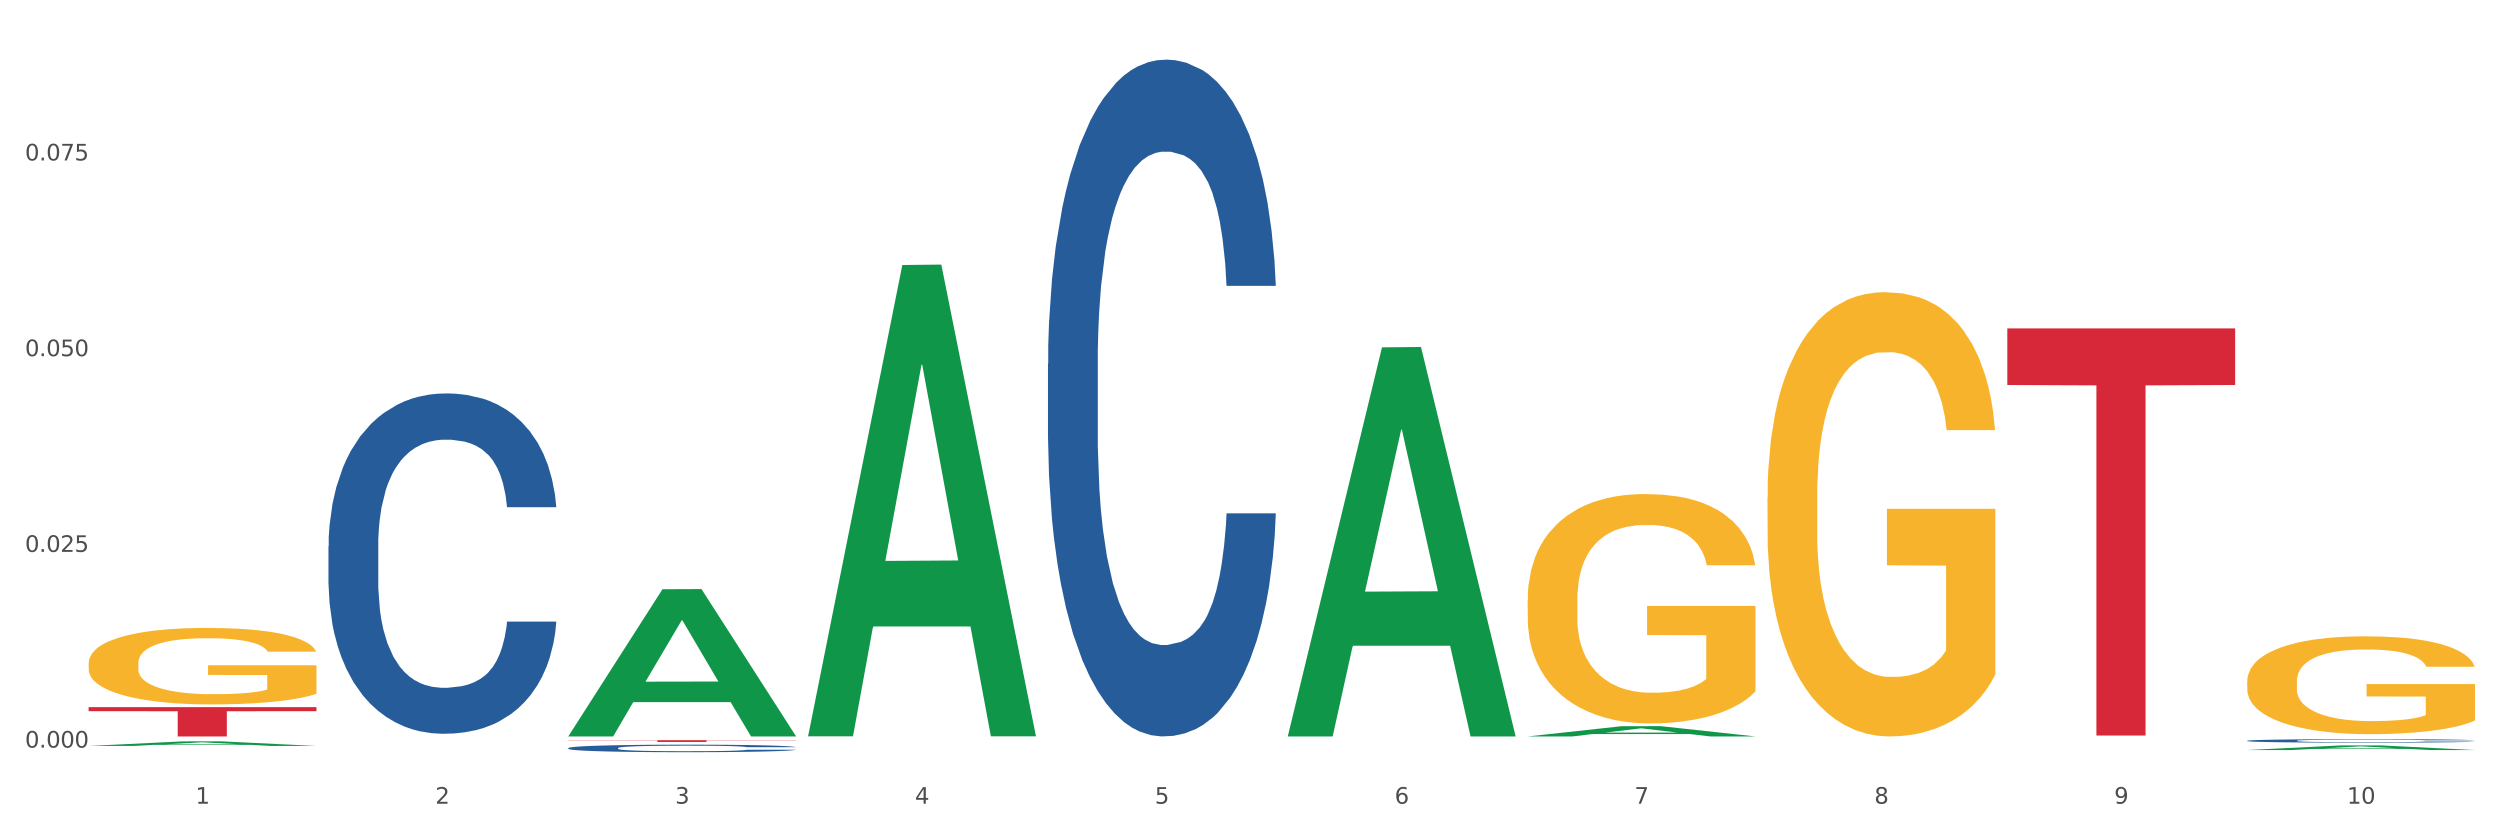 <?xml version="1.0" encoding="utf-8" standalone="no"?>
<!DOCTYPE svg PUBLIC "-//W3C//DTD SVG 1.1//EN"
  "http://www.w3.org/Graphics/SVG/1.1/DTD/svg11.dtd">
<svg xmlns:xlink="http://www.w3.org/1999/xlink" width="1080pt" height="360pt" viewBox="0 0 1080 360" xmlns="http://www.w3.org/2000/svg" version="1.1">
 <rect x="0" y="0" width="1080" height="360" fill="#333333" stroke="none"/>
 <defs>
  <style type="text/css">*{stroke-linejoin: round; stroke-linecap: butt}</style>
 </defs>
 <g id="figure_1">
  <g id="patch_1">
   <path d="M 0 360 
L 1080 360 
L 1080 0 
L 0 0 
z
" style="fill: #ffffff; stroke: #ffffff; stroke-linejoin: miter"/>
  </g>
  <g id="axes_1">
   <g id="matplotlib.axis_1">
    <g id="xtick_1">
     <g id="text_1">
      <!-- 1 -->
      <g style="fill: #4d4d4d" transform="translate(84.444 347.204) scale(0.096 -0.096)">
       <defs>
        <path id="DejaVuSans-31" d="M 794 531 
L 1825 531 
L 1825 4091 
L 703 3866 
L 703 4441 
L 1819 4666 
L 2450 4666 
L 2450 531 
L 3481 531 
L 3481 0 
L 794 0 
L 794 531 
z
" transform="scale(0.016)"/>
       </defs>
       <use xlink:href="#DejaVuSans-31"/>
      </g>
     </g>
    </g>
    <g id="xtick_2">
     <g id="text_2">
      <!-- 2 -->
      <g style="fill: #4d4d4d" transform="translate(188.053 347.204) scale(0.096 -0.096)">
       <defs>
        <path id="DejaVuSans-32" d="M 1228 531 
L 3431 531 
L 3431 0 
L 469 0 
L 469 531 
Q 828 903 1448 1529 
Q 2069 2156 2228 2338 
Q 2531 2678 2651 2914 
Q 2772 3150 2772 3378 
Q 2772 3750 2511 3984 
Q 2250 4219 1831 4219 
Q 1534 4219 1204 4116 
Q 875 4013 500 3803 
L 500 4441 
Q 881 4594 1212 4672 
Q 1544 4750 1819 4750 
Q 2544 4750 2975 4387 
Q 3406 4025 3406 3419 
Q 3406 3131 3298 2873 
Q 3191 2616 2906 2266 
Q 2828 2175 2409 1742 
Q 1991 1309 1228 531 
z
" transform="scale(0.016)"/>
       </defs>
       <use xlink:href="#DejaVuSans-32"/>
      </g>
     </g>
    </g>
    <g id="xtick_3">
     <g id="text_3">
      <!-- 3 -->
      <g style="fill: #4d4d4d" transform="translate(291.663 347.204) scale(0.096 -0.096)">
       <defs>
        <path id="DejaVuSans-33" d="M 2597 2516 
Q 3050 2419 3304 2112 
Q 3559 1806 3559 1356 
Q 3559 666 3084 287 
Q 2609 -91 1734 -91 
Q 1441 -91 1130 -33 
Q 819 25 488 141 
L 488 750 
Q 750 597 1062 519 
Q 1375 441 1716 441 
Q 2309 441 2620 675 
Q 2931 909 2931 1356 
Q 2931 1769 2642 2001 
Q 2353 2234 1838 2234 
L 1294 2234 
L 1294 2753 
L 1863 2753 
Q 2328 2753 2575 2939 
Q 2822 3125 2822 3475 
Q 2822 3834 2567 4026 
Q 2313 4219 1838 4219 
Q 1578 4219 1281 4162 
Q 984 4106 628 3988 
L 628 4550 
Q 988 4650 1302 4700 
Q 1616 4750 1894 4750 
Q 2613 4750 3031 4423 
Q 3450 4097 3450 3541 
Q 3450 3153 3228 2886 
Q 3006 2619 2597 2516 
z
" transform="scale(0.016)"/>
       </defs>
       <use xlink:href="#DejaVuSans-33"/>
      </g>
     </g>
    </g>
    <g id="xtick_4">
     <g id="text_4">
      <!-- 4 -->
      <g style="fill: #4d4d4d" transform="translate(395.273 347.204) scale(0.096 -0.096)">
       <defs>
        <path id="DejaVuSans-34" d="M 2419 4116 
L 825 1625 
L 2419 1625 
L 2419 4116 
z
M 2253 4666 
L 3047 4666 
L 3047 1625 
L 3713 1625 
L 3713 1100 
L 3047 1100 
L 3047 0 
L 2419 0 
L 2419 1100 
L 313 1100 
L 313 1709 
L 2253 4666 
z
" transform="scale(0.016)"/>
       </defs>
       <use xlink:href="#DejaVuSans-34"/>
      </g>
     </g>
    </g>
    <g id="xtick_5">
     <g id="text_5">
      <!-- 5 -->
      <g style="fill: #4d4d4d" transform="translate(498.883 347.204) scale(0.096 -0.096)">
       <defs>
        <path id="DejaVuSans-35" d="M 691 4666 
L 3169 4666 
L 3169 4134 
L 1269 4134 
L 1269 2991 
Q 1406 3038 1543 3061 
Q 1681 3084 1819 3084 
Q 2600 3084 3056 2656 
Q 3513 2228 3513 1497 
Q 3513 744 3044 326 
Q 2575 -91 1722 -91 
Q 1428 -91 1123 -41 
Q 819 9 494 109 
L 494 744 
Q 775 591 1075 516 
Q 1375 441 1709 441 
Q 2250 441 2565 725 
Q 2881 1009 2881 1497 
Q 2881 1984 2565 2268 
Q 2250 2553 1709 2553 
Q 1456 2553 1204 2497 
Q 953 2441 691 2322 
L 691 4666 
z
" transform="scale(0.016)"/>
       </defs>
       <use xlink:href="#DejaVuSans-35"/>
      </g>
     </g>
    </g>
    <g id="xtick_6">
     <g id="text_6">
      <!-- 6 -->
      <g style="fill: #4d4d4d" transform="translate(602.492 347.204) scale(0.096 -0.096)">
       <defs>
        <path id="DejaVuSans-36" d="M 2113 2584 
Q 1688 2584 1439 2293 
Q 1191 2003 1191 1497 
Q 1191 994 1439 701 
Q 1688 409 2113 409 
Q 2538 409 2786 701 
Q 3034 994 3034 1497 
Q 3034 2003 2786 2293 
Q 2538 2584 2113 2584 
z
M 3366 4563 
L 3366 3988 
Q 3128 4100 2886 4159 
Q 2644 4219 2406 4219 
Q 1781 4219 1451 3797 
Q 1122 3375 1075 2522 
Q 1259 2794 1537 2939 
Q 1816 3084 2150 3084 
Q 2853 3084 3261 2657 
Q 3669 2231 3669 1497 
Q 3669 778 3244 343 
Q 2819 -91 2113 -91 
Q 1303 -91 875 529 
Q 447 1150 447 2328 
Q 447 3434 972 4092 
Q 1497 4750 2381 4750 
Q 2619 4750 2861 4703 
Q 3103 4656 3366 4563 
z
" transform="scale(0.016)"/>
       </defs>
       <use xlink:href="#DejaVuSans-36"/>
      </g>
     </g>
    </g>
    <g id="xtick_7">
     <g id="text_7">
      <!-- 7 -->
      <g style="fill: #4d4d4d" transform="translate(706.102 347.204) scale(0.096 -0.096)">
       <defs>
        <path id="DejaVuSans-37" d="M 525 4666 
L 3525 4666 
L 3525 4397 
L 1831 0 
L 1172 0 
L 2766 4134 
L 525 4134 
L 525 4666 
z
" transform="scale(0.016)"/>
       </defs>
       <use xlink:href="#DejaVuSans-37"/>
      </g>
     </g>
    </g>
    <g id="xtick_8">
     <g id="text_8">
      <!-- 8 -->
      <g style="fill: #4d4d4d" transform="translate(809.712 347.204) scale(0.096 -0.096)">
       <defs>
        <path id="DejaVuSans-38" d="M 2034 2216 
Q 1584 2216 1326 1975 
Q 1069 1734 1069 1313 
Q 1069 891 1326 650 
Q 1584 409 2034 409 
Q 2484 409 2743 651 
Q 3003 894 3003 1313 
Q 3003 1734 2745 1975 
Q 2488 2216 2034 2216 
z
M 1403 2484 
Q 997 2584 770 2862 
Q 544 3141 544 3541 
Q 544 4100 942 4425 
Q 1341 4750 2034 4750 
Q 2731 4750 3128 4425 
Q 3525 4100 3525 3541 
Q 3525 3141 3298 2862 
Q 3072 2584 2669 2484 
Q 3125 2378 3379 2068 
Q 3634 1759 3634 1313 
Q 3634 634 3220 271 
Q 2806 -91 2034 -91 
Q 1263 -91 848 271 
Q 434 634 434 1313 
Q 434 1759 690 2068 
Q 947 2378 1403 2484 
z
M 1172 3481 
Q 1172 3119 1398 2916 
Q 1625 2713 2034 2713 
Q 2441 2713 2670 2916 
Q 2900 3119 2900 3481 
Q 2900 3844 2670 4047 
Q 2441 4250 2034 4250 
Q 1625 4250 1398 4047 
Q 1172 3844 1172 3481 
z
" transform="scale(0.016)"/>
       </defs>
       <use xlink:href="#DejaVuSans-38"/>
      </g>
     </g>
    </g>
    <g id="xtick_9">
     <g id="text_9">
      <!-- 9 -->
      <g style="fill: #4d4d4d" transform="translate(913.322 347.204) scale(0.096 -0.096)">
       <defs>
        <path id="DejaVuSans-39" d="M 703 97 
L 703 672 
Q 941 559 1184 500 
Q 1428 441 1663 441 
Q 2288 441 2617 861 
Q 2947 1281 2994 2138 
Q 2813 1869 2534 1725 
Q 2256 1581 1919 1581 
Q 1219 1581 811 2004 
Q 403 2428 403 3163 
Q 403 3881 828 4315 
Q 1253 4750 1959 4750 
Q 2769 4750 3195 4129 
Q 3622 3509 3622 2328 
Q 3622 1225 3098 567 
Q 2575 -91 1691 -91 
Q 1453 -91 1209 -44 
Q 966 3 703 97 
z
M 1959 2075 
Q 2384 2075 2632 2365 
Q 2881 2656 2881 3163 
Q 2881 3666 2632 3958 
Q 2384 4250 1959 4250 
Q 1534 4250 1286 3958 
Q 1038 3666 1038 3163 
Q 1038 2656 1286 2365 
Q 1534 2075 1959 2075 
z
" transform="scale(0.016)"/>
       </defs>
       <use xlink:href="#DejaVuSans-39"/>
      </g>
     </g>
    </g>
    <g id="xtick_10">
     <g id="text_10">
      <!-- 10 -->
      <g style="fill: #4d4d4d" transform="translate(1013.877 347.204) scale(0.096 -0.096)">
       <defs>
        <path id="DejaVuSans-30" d="M 2034 4250 
Q 1547 4250 1301 3770 
Q 1056 3291 1056 2328 
Q 1056 1369 1301 889 
Q 1547 409 2034 409 
Q 2525 409 2770 889 
Q 3016 1369 3016 2328 
Q 3016 3291 2770 3770 
Q 2525 4250 2034 4250 
z
M 2034 4750 
Q 2819 4750 3233 4129 
Q 3647 3509 3647 2328 
Q 3647 1150 3233 529 
Q 2819 -91 2034 -91 
Q 1250 -91 836 529 
Q 422 1150 422 2328 
Q 422 3509 836 4129 
Q 1250 4750 2034 4750 
z
" transform="scale(0.016)"/>
       </defs>
       <use xlink:href="#DejaVuSans-31"/>
       <use xlink:href="#DejaVuSans-30" transform="translate(63.623 0)"/>
      </g>
     </g>
    </g>
    <g id="xtick_11"/>
    <g id="xtick_12"/>
    <g id="xtick_13"/>
    <g id="xtick_14"/>
    <g id="xtick_15"/>
    <g id="xtick_16"/>
    <g id="xtick_17"/>
    <g id="xtick_18"/>
    <g id="xtick_19"/>
   </g>
   <g id="matplotlib.axis_2">
    <g id="ytick_1">
     <g id="text_11">
      <!-- 0.000 -->
      <g style="fill: #4d4d4d" transform="translate(10.8 322.969) scale(0.096 -0.096)">
       <defs>
        <path id="DejaVuSans-2e" d="M 684 794 
L 1344 794 
L 1344 0 
L 684 0 
L 684 794 
z
" transform="scale(0.016)"/>
       </defs>
       <use xlink:href="#DejaVuSans-30"/>
       <use xlink:href="#DejaVuSans-2e" transform="translate(63.623 0)"/>
       <use xlink:href="#DejaVuSans-30" transform="translate(95.41 0)"/>
       <use xlink:href="#DejaVuSans-30" transform="translate(159.033 0)"/>
       <use xlink:href="#DejaVuSans-30" transform="translate(222.656 0)"/>
      </g>
     </g>
    </g>
    <g id="ytick_2">
     <g id="text_12">
      <!-- 0.025 -->
      <g style="fill: #4d4d4d" transform="translate(10.8 238.419) scale(0.096 -0.096)">
       <use xlink:href="#DejaVuSans-30"/>
       <use xlink:href="#DejaVuSans-2e" transform="translate(63.623 0)"/>
       <use xlink:href="#DejaVuSans-30" transform="translate(95.41 0)"/>
       <use xlink:href="#DejaVuSans-32" transform="translate(159.033 0)"/>
       <use xlink:href="#DejaVuSans-35" transform="translate(222.656 0)"/>
      </g>
     </g>
    </g>
    <g id="ytick_3">
     <g id="text_13">
      <!-- 0.050 -->
      <g style="fill: #4d4d4d" transform="translate(10.8 153.869) scale(0.096 -0.096)">
       <use xlink:href="#DejaVuSans-30"/>
       <use xlink:href="#DejaVuSans-2e" transform="translate(63.623 0)"/>
       <use xlink:href="#DejaVuSans-30" transform="translate(95.41 0)"/>
       <use xlink:href="#DejaVuSans-35" transform="translate(159.033 0)"/>
       <use xlink:href="#DejaVuSans-30" transform="translate(222.656 0)"/>
      </g>
     </g>
    </g>
    <g id="ytick_4">
     <g id="text_14">
      <!-- 0.075 -->
      <g style="fill: #4d4d4d" transform="translate(10.8 69.319) scale(0.096 -0.096)">
       <use xlink:href="#DejaVuSans-30"/>
       <use xlink:href="#DejaVuSans-2e" transform="translate(63.623 0)"/>
       <use xlink:href="#DejaVuSans-30" transform="translate(95.41 0)"/>
       <use xlink:href="#DejaVuSans-37" transform="translate(159.033 0)"/>
       <use xlink:href="#DejaVuSans-35" transform="translate(222.656 0)"/>
      </g>
     </g>
    </g>
    <g id="ytick_5"/>
    <g id="ytick_6"/>
    <g id="ytick_7"/>
    <g id="ytick_8"/>
   </g>
   <g id="PolyCollection_1">
    <path d="M 38.283 322.245 
L 38.384 322.243 
L 78.974 320.27 
L 95.818 320.269 
L 136.712 322.248 
L 117.229 322.248 
L 108.401 321.787 
L 66.493 321.787 
L 66.188 321.795 
L 57.664 322.248 
L 38.283 322.248 
L 38.283 322.245 
L 71.769 321.512 
L 103.125 321.51 
L 87.599 320.691 
L 87.396 320.687 
L 87.193 320.692 
L 71.668 321.51 
L 71.769 321.512 
L 38.283 322.245 
z
" clip-path="url(#pfe5deec5c3)" style="fill: #109648"/>
    <path d="M 659.941 259.219 
L 660.058 259.128 
L 660.058 255.87 
L 660.29 253.064 
L 661.452 246.276 
L 663.195 240.664 
L 664.474 237.678 
L 665.752 235.234 
L 667.263 232.79 
L 669.122 230.256 
L 672.492 226.545 
L 674.584 224.644 
L 677.14 222.653 
L 681.789 219.757 
L 685.159 218.127 
L 688.645 216.77 
L 694.339 215.141 
L 698.058 214.417 
L 702.009 213.873 
L 706.774 213.511 
L 710.376 213.421 
L 718.279 213.692 
L 725.019 214.507 
L 728.273 215.141 
L 732.456 216.227 
L 734.664 216.951 
L 738.267 218.399 
L 741.985 220.3 
L 744.542 221.929 
L 748.377 225.006 
L 751.282 228.083 
L 753.955 231.885 
L 755.349 234.51 
L 756.395 236.953 
L 757.325 239.759 
L 758.255 244.194 
L 737.337 244.194 
L 736.523 241.026 
L 735.245 238.04 
L 733.386 235.143 
L 731.759 233.333 
L 728.97 231.07 
L 726.413 229.622 
L 723.74 228.536 
L 720.487 227.631 
L 717.93 227.178 
L 714.327 226.816 
L 707.239 226.907 
L 702.474 227.631 
L 699.22 228.536 
L 697.128 229.351 
L 695.269 230.256 
L 693.177 231.523 
L 690.737 233.424 
L 688.994 235.143 
L 687.251 237.315 
L 685.856 239.488 
L 684.578 242.022 
L 683.532 244.737 
L 682.719 247.543 
L 682.021 250.982 
L 681.44 256.685 
L 681.44 269.084 
L 681.673 271.89 
L 682.254 275.601 
L 682.951 278.407 
L 684.113 281.756 
L 685.159 284.018 
L 687.134 287.277 
L 689.342 289.992 
L 691.086 291.712 
L 692.829 293.16 
L 695.85 295.151 
L 699.22 296.78 
L 702.125 297.776 
L 706.077 298.681 
L 708.749 299.043 
L 711.074 299.224 
L 716.768 299.224 
L 720.835 298.952 
L 725.367 298.319 
L 728.854 297.504 
L 731.759 296.509 
L 735.013 294.88 
L 737.104 293.341 
L 737.104 274.424 
L 711.538 274.334 
L 711.538 261.753 
L 758.371 261.753 
L 758.371 298.681 
L 756.395 300.582 
L 754.187 302.301 
L 751.863 303.84 
L 748.377 305.741 
L 744.193 307.551 
L 740.475 308.818 
L 736.523 309.904 
L 731.875 310.9 
L 725.832 311.805 
L 722.113 312.167 
L 717.465 312.438 
L 712.003 312.529 
L 707.239 312.348 
L 702.59 311.895 
L 697.71 311.081 
L 692.945 309.904 
L 689.342 308.728 
L 685.74 307.279 
L 681.905 305.379 
L 678.884 303.568 
L 676.559 301.939 
L 674.003 299.858 
L 671.214 297.142 
L 669.122 294.699 
L 667.263 292.164 
L 665.287 288.906 
L 663.893 286.1 
L 662.498 282.57 
L 661.685 279.945 
L 660.755 275.873 
L 660.058 270.17 
L 659.941 259.219 
z
" clip-path="url(#pfe5deec5c3)" style="fill: #f7b32b"/>
    <path d="M 970.771 319.999 
L 970.887 319.998 
L 970.887 319.959 
L 971.236 319.907 
L 972.516 319.811 
L 974.145 319.738 
L 976.937 319.652 
L 978.45 319.616 
L 980.428 319.577 
L 984.5 319.512 
L 989.154 319.457 
L 992.411 319.426 
L 994.854 319.407 
L 1000.323 319.373 
L 1003.464 319.358 
L 1006.722 319.345 
L 1009.514 319.337 
L 1014.168 319.327 
L 1017.891 319.323 
L 1022.196 319.322 
L 1025.803 319.323 
L 1030.573 319.329 
L 1037.554 319.345 
L 1040.23 319.355 
L 1043.836 319.371 
L 1047.56 319.393 
L 1050.585 319.415 
L 1054.075 319.447 
L 1057.682 319.488 
L 1061.172 319.541 
L 1063.615 319.589 
L 1065.593 319.64 
L 1067.338 319.702 
L 1068.618 319.769 
L 1069.2 319.826 
L 1047.909 319.826 
L 1047.327 319.775 
L 1046.163 319.72 
L 1045 319.683 
L 1043.72 319.652 
L 1041.742 319.618 
L 1039.997 319.596 
L 1037.088 319.57 
L 1034.412 319.553 
L 1032.202 319.544 
L 1029.526 319.535 
L 1023.825 319.527 
L 1019.753 319.527 
L 1017.193 319.53 
L 1014.052 319.537 
L 1011.376 319.546 
L 1008.234 319.563 
L 1005.791 319.581 
L 1003.348 319.604 
L 1001.952 319.621 
L 999.857 319.651 
L 998.461 319.676 
L 996.6 319.718 
L 995.553 319.749 
L 993.691 319.827 
L 992.877 319.885 
L 992.528 319.925 
L 992.295 319.969 
L 992.295 320.184 
L 992.993 320.28 
L 993.575 320.321 
L 994.505 320.368 
L 996.251 320.429 
L 998.81 320.488 
L 1001.486 320.531 
L 1003.697 320.557 
L 1005.791 320.576 
L 1007.885 320.591 
L 1010.445 320.605 
L 1012.539 320.613 
L 1015.681 320.621 
L 1019.404 320.625 
L 1022.312 320.625 
L 1028.246 320.619 
L 1030.922 320.612 
L 1033.482 320.602 
L 1036.274 320.587 
L 1038.484 320.57 
L 1039.764 320.558 
L 1041.859 320.532 
L 1043.487 320.504 
L 1044.884 320.473 
L 1045.814 320.445 
L 1046.861 320.404 
L 1047.676 320.357 
L 1047.909 320.332 
L 1069.2 320.332 
L 1068.735 320.382 
L 1067.92 320.43 
L 1066.291 320.495 
L 1065.012 320.532 
L 1063.034 320.577 
L 1060.939 320.616 
L 1058.031 320.659 
L 1055.355 320.69 
L 1052.562 320.718 
L 1049.537 320.743 
L 1044.069 320.777 
L 1042.091 320.787 
L 1037.903 320.803 
L 1034.645 320.813 
L 1029.875 320.822 
L 1024.988 320.828 
L 1019.869 320.829 
L 1015.332 320.826 
L 1010.329 320.818 
L 1007.187 320.81 
L 1003.697 320.798 
L 999.625 320.778 
L 995.785 320.755 
L 992.179 320.727 
L 988.804 320.696 
L 985.663 320.66 
L 981.591 320.601 
L 978.566 320.543 
L 976.355 320.489 
L 974.843 320.444 
L 973.33 320.386 
L 972.516 320.346 
L 971.236 320.25 
L 970.771 320.16 
L 970.771 319.999 
z
" clip-path="url(#pfe5deec5c3)" style="fill: #255c99"/>
    <path d="M 452.722 157.133 
L 452.838 156.866 
L 452.838 149.39 
L 453.187 139.243 
L 454.467 120.551 
L 456.096 106.399 
L 458.888 89.844 
L 460.401 82.902 
L 462.379 75.158 
L 466.451 62.608 
L 471.105 51.927 
L 474.362 46.053 
L 476.806 42.315 
L 482.274 35.639 
L 485.415 32.702 
L 488.673 30.299 
L 491.465 28.697 
L 496.119 26.828 
L 499.842 26.027 
L 504.147 25.759 
L 507.754 26.027 
L 512.524 27.095 
L 519.505 30.299 
L 522.181 32.168 
L 525.788 35.372 
L 529.511 39.645 
L 532.536 43.917 
L 536.026 50.058 
L 539.633 58.069 
L 543.123 68.216 
L 545.567 77.561 
L 547.545 87.441 
L 549.29 99.457 
L 550.57 112.541 
L 551.151 123.489 
L 529.86 123.489 
L 529.278 113.609 
L 528.115 102.928 
L 526.951 95.719 
L 525.671 89.844 
L 523.693 83.169 
L 521.948 78.896 
L 519.04 73.823 
L 516.364 70.619 
L 514.153 68.75 
L 511.477 67.148 
L 505.776 65.545 
L 501.704 65.545 
L 499.144 66.079 
L 496.003 67.415 
L 493.327 69.284 
L 490.186 72.488 
L 487.742 75.959 
L 485.299 80.499 
L 483.903 83.703 
L 481.809 89.577 
L 480.412 94.384 
L 478.551 102.661 
L 477.504 108.536 
L 475.642 123.756 
L 474.828 134.971 
L 474.479 142.714 
L 474.246 151.259 
L 474.246 192.914 
L 474.944 211.605 
L 475.526 219.616 
L 476.457 228.694 
L 478.202 240.443 
L 480.762 251.925 
L 483.438 260.203 
L 485.648 265.276 
L 487.742 269.014 
L 489.837 271.952 
L 492.396 274.622 
L 494.49 276.224 
L 497.632 277.826 
L 501.355 278.627 
L 504.264 278.627 
L 510.197 277.292 
L 512.873 275.957 
L 515.433 274.088 
L 518.225 271.15 
L 520.436 267.946 
L 521.716 265.543 
L 523.81 260.47 
L 525.439 255.129 
L 526.835 248.988 
L 527.766 243.647 
L 528.813 235.637 
L 529.627 226.558 
L 529.86 221.752 
L 551.151 221.752 
L 550.686 231.365 
L 549.871 240.71 
L 548.243 253.26 
L 546.963 260.47 
L 544.985 269.281 
L 542.891 276.758 
L 539.982 285.036 
L 537.306 291.177 
L 534.514 296.517 
L 531.489 301.324 
L 526.02 307.999 
L 524.042 309.868 
L 519.854 313.073 
L 516.596 314.942 
L 511.826 316.811 
L 506.94 317.879 
L 501.82 318.146 
L 497.283 317.612 
L 492.28 316.01 
L 489.138 314.408 
L 485.648 312.004 
L 481.576 308.266 
L 477.737 303.727 
L 474.13 298.386 
L 470.756 292.245 
L 467.614 285.303 
L 463.542 273.821 
L 460.517 262.606 
L 458.307 252.192 
L 456.794 243.38 
L 455.282 232.166 
L 454.467 224.422 
L 453.187 205.731 
L 452.722 188.374 
L 452.722 157.133 
z
" clip-path="url(#pfe5deec5c3)" style="fill: #255c99"/>
    <path d="M 245.502 323.159 
L 245.619 323.156 
L 245.619 323.073 
L 245.968 322.96 
L 247.248 322.753 
L 248.877 322.595 
L 251.669 322.411 
L 253.181 322.334 
L 255.159 322.248 
L 259.231 322.108 
L 263.885 321.99 
L 267.143 321.924 
L 269.586 321.883 
L 275.055 321.809 
L 278.196 321.776 
L 281.454 321.749 
L 284.246 321.731 
L 288.9 321.711 
L 292.623 321.702 
L 296.928 321.699 
L 300.534 321.702 
L 305.305 321.714 
L 312.285 321.749 
L 314.961 321.77 
L 318.568 321.806 
L 322.291 321.853 
L 325.316 321.901 
L 328.807 321.969 
L 332.413 322.058 
L 335.904 322.171 
L 338.347 322.275 
L 340.325 322.385 
L 342.07 322.518 
L 343.35 322.664 
L 343.932 322.785 
L 322.64 322.785 
L 322.059 322.675 
L 320.895 322.557 
L 319.732 322.477 
L 318.452 322.411 
L 316.474 322.337 
L 314.729 322.29 
L 311.82 322.233 
L 309.144 322.198 
L 306.934 322.177 
L 304.258 322.159 
L 298.557 322.141 
L 294.484 322.141 
L 291.925 322.147 
L 288.783 322.162 
L 286.107 322.183 
L 282.966 322.218 
L 280.523 322.257 
L 278.08 322.307 
L 276.683 322.343 
L 274.589 322.408 
L 273.193 322.462 
L 271.331 322.554 
L 270.284 322.619 
L 268.423 322.788 
L 267.608 322.913 
L 267.259 322.999 
L 267.027 323.094 
L 267.027 323.557 
L 267.725 323.765 
L 268.306 323.854 
L 269.237 323.955 
L 270.982 324.086 
L 273.542 324.213 
L 276.218 324.305 
L 278.429 324.362 
L 280.523 324.403 
L 282.617 324.436 
L 285.177 324.466 
L 287.271 324.483 
L 290.412 324.501 
L 294.135 324.51 
L 297.044 324.51 
L 302.978 324.495 
L 305.654 324.48 
L 308.213 324.46 
L 311.006 324.427 
L 313.216 324.391 
L 314.496 324.365 
L 316.59 324.308 
L 318.219 324.249 
L 319.615 324.181 
L 320.546 324.121 
L 321.593 324.032 
L 322.408 323.931 
L 322.64 323.878 
L 343.932 323.878 
L 343.466 323.985 
L 342.652 324.089 
L 341.023 324.228 
L 339.743 324.308 
L 337.765 324.406 
L 335.671 324.489 
L 332.762 324.581 
L 330.087 324.65 
L 327.294 324.709 
L 324.269 324.762 
L 318.801 324.837 
L 316.823 324.857 
L 312.635 324.893 
L 309.377 324.914 
L 304.607 324.935 
L 299.72 324.947 
L 294.601 324.95 
L 290.063 324.944 
L 285.06 324.926 
L 281.919 324.908 
L 278.429 324.881 
L 274.356 324.84 
L 270.517 324.789 
L 266.91 324.73 
L 263.536 324.662 
L 260.395 324.584 
L 256.323 324.457 
L 253.298 324.332 
L 251.087 324.216 
L 249.575 324.118 
L 248.062 323.994 
L 247.248 323.907 
L 245.968 323.7 
L 245.502 323.507 
L 245.502 323.159 
z
" clip-path="url(#pfe5deec5c3)" style="fill: #255c99"/>
    <path d="M 141.893 236.022 
L 142.009 235.887 
L 142.009 232.127 
L 142.358 227.024 
L 143.638 217.624 
L 145.267 210.507 
L 148.059 202.181 
L 149.572 198.69 
L 151.55 194.795 
L 155.622 188.484 
L 160.276 183.112 
L 163.533 180.158 
L 165.977 178.278 
L 171.445 174.921 
L 174.586 173.443 
L 177.844 172.235 
L 180.636 171.429 
L 185.29 170.489 
L 189.013 170.086 
L 193.318 169.952 
L 196.925 170.086 
L 201.695 170.623 
L 208.676 172.235 
L 211.352 173.175 
L 214.958 174.786 
L 218.682 176.935 
L 221.707 179.083 
L 225.197 182.172 
L 228.804 186.201 
L 232.294 191.304 
L 234.737 196.004 
L 236.715 200.972 
L 238.46 207.015 
L 239.74 213.596 
L 240.322 219.101 
L 219.031 219.101 
L 218.449 214.133 
L 217.285 208.761 
L 216.122 205.135 
L 214.842 202.181 
L 212.864 198.824 
L 211.119 196.675 
L 208.21 194.124 
L 205.534 192.512 
L 203.324 191.572 
L 200.648 190.767 
L 194.947 189.961 
L 190.875 189.961 
L 188.315 190.229 
L 185.174 190.901 
L 182.498 191.841 
L 179.356 193.452 
L 176.913 195.198 
L 174.47 197.481 
L 173.074 199.092 
L 170.979 202.047 
L 169.583 204.464 
L 167.722 208.627 
L 166.675 211.581 
L 164.813 219.236 
L 163.999 224.876 
L 163.65 228.77 
L 163.417 233.067 
L 163.417 254.016 
L 164.115 263.417 
L 164.697 267.445 
L 165.627 272.011 
L 167.373 277.92 
L 169.932 283.694 
L 172.608 287.857 
L 174.819 290.409 
L 176.913 292.289 
L 179.007 293.766 
L 181.567 295.109 
L 183.661 295.914 
L 186.803 296.72 
L 190.526 297.123 
L 193.434 297.123 
L 199.368 296.452 
L 202.044 295.78 
L 204.604 294.84 
L 207.396 293.363 
L 209.606 291.752 
L 210.886 290.543 
L 212.981 287.991 
L 214.609 285.306 
L 216.006 282.217 
L 216.936 279.531 
L 217.983 275.503 
L 218.798 270.937 
L 219.031 268.52 
L 240.322 268.52 
L 239.857 273.354 
L 239.042 278.054 
L 237.413 284.366 
L 236.134 287.991 
L 234.156 292.423 
L 232.061 296.183 
L 229.153 300.346 
L 226.477 303.435 
L 223.684 306.12 
L 220.659 308.538 
L 215.191 311.895 
L 213.213 312.835 
L 209.025 314.446 
L 205.767 315.386 
L 200.997 316.326 
L 196.11 316.863 
L 190.991 316.998 
L 186.454 316.729 
L 181.451 315.923 
L 178.309 315.118 
L 174.819 313.909 
L 170.747 312.029 
L 166.907 309.746 
L 163.301 307.06 
L 159.926 303.972 
L 156.785 300.48 
L 152.713 294.706 
L 149.688 289.066 
L 147.477 283.829 
L 145.965 279.397 
L 144.452 273.757 
L 143.638 269.863 
L 142.358 260.462 
L 141.893 251.734 
L 141.893 236.022 
z
" clip-path="url(#pfe5deec5c3)" style="fill: #255c99"/>
    <path d="M 763.551 214.907 
L 763.667 214.732 
L 763.667 208.421 
L 763.9 202.988 
L 765.062 189.842 
L 766.805 178.974 
L 768.083 173.19 
L 769.362 168.457 
L 770.872 163.725 
L 772.732 158.817 
L 776.102 151.63 
L 778.194 147.949 
L 780.75 144.093 
L 785.399 138.484 
L 788.769 135.329 
L 792.255 132.7 
L 797.949 129.545 
L 801.668 128.142 
L 805.619 127.091 
L 810.384 126.39 
L 813.986 126.214 
L 821.888 126.74 
L 828.628 128.318 
L 831.882 129.545 
L 836.066 131.648 
L 838.274 133.05 
L 841.876 135.855 
L 845.595 139.536 
L 848.152 142.691 
L 851.987 148.65 
L 854.892 154.61 
L 857.565 161.972 
L 858.959 167.055 
L 860.005 171.788 
L 860.935 177.221 
L 861.864 185.81 
L 840.947 185.81 
L 840.133 179.675 
L 838.855 173.891 
L 836.996 168.282 
L 835.369 164.776 
L 832.58 160.394 
L 830.023 157.59 
L 827.35 155.486 
L 824.096 153.734 
L 821.54 152.857 
L 817.937 152.156 
L 810.848 152.331 
L 806.084 153.734 
L 802.83 155.486 
L 800.738 157.064 
L 798.879 158.817 
L 796.787 161.271 
L 794.347 164.952 
L 792.604 168.282 
L 790.86 172.489 
L 789.466 176.695 
L 788.188 181.603 
L 787.142 186.862 
L 786.328 192.295 
L 785.631 198.956 
L 785.05 209.999 
L 785.05 234.012 
L 785.282 239.446 
L 785.863 246.633 
L 786.561 252.066 
L 787.723 258.552 
L 788.769 262.934 
L 790.744 269.244 
L 792.952 274.503 
L 794.695 277.833 
L 796.438 280.637 
L 799.46 284.494 
L 802.83 287.649 
L 805.735 289.577 
L 809.686 291.33 
L 812.359 292.031 
L 814.683 292.381 
L 820.378 292.381 
L 824.445 291.855 
L 828.977 290.628 
L 832.463 289.051 
L 835.369 287.123 
L 838.622 283.968 
L 840.714 280.988 
L 840.714 244.354 
L 815.148 244.179 
L 815.148 219.815 
L 861.981 219.815 
L 861.981 291.33 
L 860.005 295.01 
L 857.797 298.341 
L 855.473 301.321 
L 851.987 305.002 
L 847.803 308.507 
L 844.084 310.961 
L 840.133 313.064 
L 835.485 314.993 
L 829.442 316.745 
L 825.723 317.447 
L 821.075 317.972 
L 815.613 318.148 
L 810.848 317.797 
L 806.2 316.921 
L 801.319 315.343 
L 796.555 313.064 
L 792.952 310.786 
L 789.35 307.981 
L 785.515 304.3 
L 782.493 300.795 
L 780.169 297.64 
L 777.613 293.608 
L 774.824 288.35 
L 772.732 283.617 
L 770.872 278.709 
L 768.897 272.399 
L 767.502 266.965 
L 766.108 260.129 
L 765.294 255.046 
L 764.365 247.159 
L 763.667 236.116 
L 763.551 214.907 
z
" clip-path="url(#pfe5deec5c3)" style="fill: #f7b32b"/>
    <path d="M 970.771 294.427 
L 970.887 294.388 
L 970.887 292.998 
L 971.119 291.802 
L 972.281 288.906 
L 974.025 286.513 
L 975.303 285.239 
L 976.581 284.197 
L 978.092 283.154 
L 979.951 282.074 
L 983.321 280.491 
L 985.413 279.68 
L 987.97 278.831 
L 992.618 277.596 
L 995.988 276.901 
L 999.474 276.322 
L 1005.169 275.627 
L 1008.887 275.318 
L 1012.838 275.086 
L 1017.603 274.932 
L 1021.206 274.893 
L 1029.108 275.009 
L 1035.848 275.357 
L 1039.102 275.627 
L 1043.285 276.09 
L 1045.493 276.399 
L 1049.096 277.017 
L 1052.814 277.827 
L 1055.371 278.522 
L 1059.206 279.835 
L 1062.111 281.147 
L 1064.784 282.768 
L 1066.179 283.888 
L 1067.224 284.93 
L 1068.154 286.127 
L 1069.084 288.018 
L 1048.166 288.018 
L 1047.353 286.667 
L 1046.074 285.393 
L 1044.215 284.158 
L 1042.588 283.386 
L 1039.799 282.421 
L 1037.242 281.803 
L 1034.57 281.34 
L 1031.316 280.954 
L 1028.759 280.761 
L 1025.157 280.607 
L 1018.068 280.645 
L 1013.303 280.954 
L 1010.049 281.34 
L 1007.958 281.688 
L 1006.098 282.074 
L 1004.007 282.614 
L 1001.566 283.425 
L 999.823 284.158 
L 998.08 285.085 
L 996.685 286.011 
L 995.407 287.092 
L 994.361 288.25 
L 993.548 289.447 
L 992.851 290.914 
L 992.269 293.346 
L 992.269 298.634 
L 992.502 299.831 
L 993.083 301.414 
L 993.78 302.61 
L 994.942 304.039 
L 995.988 305.004 
L 997.964 306.394 
L 1000.172 307.552 
L 1001.915 308.285 
L 1003.658 308.903 
L 1006.679 309.752 
L 1010.049 310.447 
L 1012.955 310.872 
L 1016.906 311.258 
L 1019.579 311.412 
L 1021.903 311.489 
L 1027.597 311.489 
L 1031.664 311.373 
L 1036.197 311.103 
L 1039.683 310.756 
L 1042.588 310.331 
L 1045.842 309.636 
L 1047.934 308.98 
L 1047.934 300.912 
L 1022.368 300.873 
L 1022.368 295.507 
L 1069.2 295.507 
L 1069.2 311.258 
L 1067.224 312.068 
L 1065.016 312.802 
L 1062.692 313.458 
L 1059.206 314.269 
L 1055.022 315.041 
L 1051.304 315.581 
L 1047.353 316.044 
L 1042.704 316.469 
L 1036.661 316.855 
L 1032.943 317.009 
L 1028.294 317.125 
L 1022.832 317.164 
L 1018.068 317.087 
L 1013.42 316.894 
L 1008.539 316.546 
L 1003.774 316.044 
L 1000.172 315.542 
L 996.569 314.925 
L 992.734 314.114 
L 989.713 313.342 
L 987.389 312.647 
L 984.832 311.759 
L 982.043 310.601 
L 979.951 309.559 
L 978.092 308.478 
L 976.116 307.088 
L 974.722 305.892 
L 973.327 304.386 
L 972.514 303.267 
L 971.584 301.53 
L 970.887 299.098 
L 970.771 294.427 
z
" clip-path="url(#pfe5deec5c3)" style="fill: #f7b32b"/>
    <path d="M 38.283 305.485 
L 136.712 305.485 
L 136.712 307.245 
L 97.994 307.256 
L 97.994 318.148 
L 76.768 318.148 
L 76.768 307.256 
L 38.283 307.245 
L 38.283 305.497 
L 38.283 305.485 
z
" clip-path="url(#pfe5deec5c3)" style="fill: #d62839"/>
    <path d="M 245.502 319.762 
L 343.932 319.762 
L 343.932 319.868 
L 305.213 319.868 
L 305.213 320.525 
L 283.988 320.525 
L 283.988 319.868 
L 245.502 319.868 
L 245.502 319.762 
L 245.502 319.762 
z
" clip-path="url(#pfe5deec5c3)" style="fill: #d62839"/>
    <path d="M 38.283 286.539 
L 38.399 286.509 
L 38.399 285.423 
L 38.632 284.487 
L 39.794 282.225 
L 41.537 280.354 
L 42.815 279.358 
L 44.093 278.544 
L 45.604 277.729 
L 47.464 276.884 
L 50.834 275.647 
L 52.925 275.013 
L 55.482 274.35 
L 60.13 273.384 
L 63.5 272.841 
L 66.987 272.388 
L 72.681 271.845 
L 76.4 271.604 
L 80.351 271.423 
L 85.115 271.302 
L 88.718 271.272 
L 96.62 271.363 
L 103.36 271.634 
L 106.614 271.845 
L 110.798 272.207 
L 113.006 272.449 
L 116.608 272.932 
L 120.327 273.565 
L 122.883 274.108 
L 126.718 275.134 
L 129.623 276.16 
L 132.296 277.427 
L 133.691 278.302 
L 134.737 279.117 
L 135.666 280.052 
L 136.596 281.531 
L 115.678 281.531 
L 114.865 280.475 
L 113.587 279.479 
L 111.727 278.513 
L 110.1 277.91 
L 107.311 277.156 
L 104.755 276.673 
L 102.082 276.311 
L 98.828 276.009 
L 96.271 275.858 
L 92.669 275.738 
L 85.58 275.768 
L 80.816 276.009 
L 77.562 276.311 
L 75.47 276.582 
L 73.611 276.884 
L 71.519 277.307 
L 69.078 277.94 
L 67.335 278.513 
L 65.592 279.238 
L 64.198 279.962 
L 62.919 280.806 
L 61.873 281.712 
L 61.06 282.647 
L 60.363 283.794 
L 59.782 285.694 
L 59.782 289.828 
L 60.014 290.763 
L 60.595 292 
L 61.292 292.936 
L 62.455 294.052 
L 63.5 294.806 
L 65.476 295.893 
L 67.684 296.798 
L 69.427 297.371 
L 71.17 297.854 
L 74.192 298.518 
L 77.562 299.061 
L 80.467 299.393 
L 84.418 299.694 
L 87.091 299.815 
L 89.415 299.875 
L 95.109 299.875 
L 99.177 299.785 
L 103.709 299.574 
L 107.195 299.302 
L 110.1 298.97 
L 113.354 298.427 
L 115.446 297.914 
L 115.446 291.608 
L 89.88 291.578 
L 89.88 287.384 
L 136.712 287.384 
L 136.712 299.694 
L 134.737 300.328 
L 132.529 300.901 
L 130.205 301.414 
L 126.718 302.048 
L 122.535 302.651 
L 118.816 303.074 
L 114.865 303.436 
L 110.217 303.767 
L 104.174 304.069 
L 100.455 304.19 
L 95.807 304.28 
L 90.345 304.311 
L 85.58 304.25 
L 80.932 304.099 
L 76.051 303.828 
L 71.286 303.436 
L 67.684 303.043 
L 64.081 302.561 
L 60.247 301.927 
L 57.225 301.324 
L 54.901 300.78 
L 52.344 300.086 
L 49.555 299.181 
L 47.464 298.367 
L 45.604 297.522 
L 43.629 296.436 
L 42.234 295.5 
L 40.84 294.324 
L 40.026 293.449 
L 39.096 292.091 
L 38.399 290.19 
L 38.283 286.539 
z
" clip-path="url(#pfe5deec5c3)" style="fill: #f7b32b"/>
    <path d="M 867.161 141.881 
L 965.59 141.881 
L 965.59 166.319 
L 926.872 166.484 
L 926.872 317.738 
L 905.646 317.738 
L 905.646 166.484 
L 867.161 166.319 
L 867.161 142.046 
L 867.161 141.881 
z
" clip-path="url(#pfe5deec5c3)" style="fill: #d62839"/>
    <path d="M 245.502 318.028 
L 245.604 317.968 
L 286.193 254.539 
L 303.038 254.479 
L 343.932 318.148 
L 324.449 318.148 
L 315.621 303.322 
L 273.712 303.322 
L 273.408 303.561 
L 264.884 318.148 
L 245.502 318.148 
L 245.502 318.028 
L 278.989 294.474 
L 310.344 294.414 
L 294.819 268.05 
L 294.616 267.93 
L 294.413 268.11 
L 278.887 294.414 
L 278.989 294.474 
L 245.502 318.028 
z
" clip-path="url(#pfe5deec5c3)" style="fill: #109648"/>
    <path d="M 349.112 317.703 
L 349.214 317.511 
L 389.803 114.487 
L 406.648 114.296 
L 447.542 318.085 
L 428.059 318.085 
L 419.23 270.63 
L 377.322 270.63 
L 377.017 271.396 
L 368.494 318.085 
L 349.112 318.085 
L 349.112 317.703 
L 382.598 242.31 
L 413.954 242.119 
L 398.428 157.733 
L 398.225 157.35 
L 398.022 157.924 
L 382.497 242.119 
L 382.598 242.31 
L 349.112 317.703 
z
" clip-path="url(#pfe5deec5c3)" style="fill: #109648"/>
    <path d="M 556.332 317.828 
L 556.433 317.67 
L 597.023 150.056 
L 613.867 149.898 
L 654.761 318.144 
L 635.278 318.144 
L 626.45 278.965 
L 584.541 278.965 
L 584.237 279.597 
L 575.713 318.144 
L 556.332 318.144 
L 556.332 317.828 
L 589.818 255.585 
L 621.173 255.427 
L 605.648 185.759 
L 605.445 185.443 
L 605.242 185.917 
L 589.717 255.427 
L 589.818 255.585 
L 556.332 317.828 
z
" clip-path="url(#pfe5deec5c3)" style="fill: #109648"/>
    <path d="M 659.941 318.139 
L 660.043 318.135 
L 700.632 313.707 
L 717.477 313.703 
L 758.371 318.148 
L 738.888 318.148 
L 730.06 317.113 
L 688.151 317.113 
L 687.847 317.129 
L 679.323 318.148 
L 659.941 318.148 
L 659.941 318.139 
L 693.428 316.495 
L 724.783 316.491 
L 709.258 314.65 
L 709.055 314.642 
L 708.852 314.655 
L 693.326 316.491 
L 693.428 316.495 
L 659.941 318.139 
z
" clip-path="url(#pfe5deec5c3)" style="fill: #109648"/>
    <path d="M 970.771 324.013 
L 970.872 324.011 
L 1011.462 322.005 
L 1028.306 322.003 
L 1069.2 324.016 
L 1049.717 324.016 
L 1040.889 323.548 
L 998.98 323.548 
L 998.676 323.555 
L 990.152 324.016 
L 970.771 324.016 
L 970.771 324.013 
L 1004.257 323.268 
L 1035.612 323.266 
L 1020.087 322.433 
L 1019.884 322.429 
L 1019.681 322.434 
L 1004.156 323.266 
L 1004.257 323.268 
L 970.771 324.013 
z
" clip-path="url(#pfe5deec5c3)" style="fill: #109648"/>
   </g>
  </g>
 </g>
 <defs>
  <clipPath id="pfe5deec5c3">
   <rect x="38.283" y="10.8" width="1030.917" height="329.109"/>
  </clipPath>
 </defs>
</svg>
